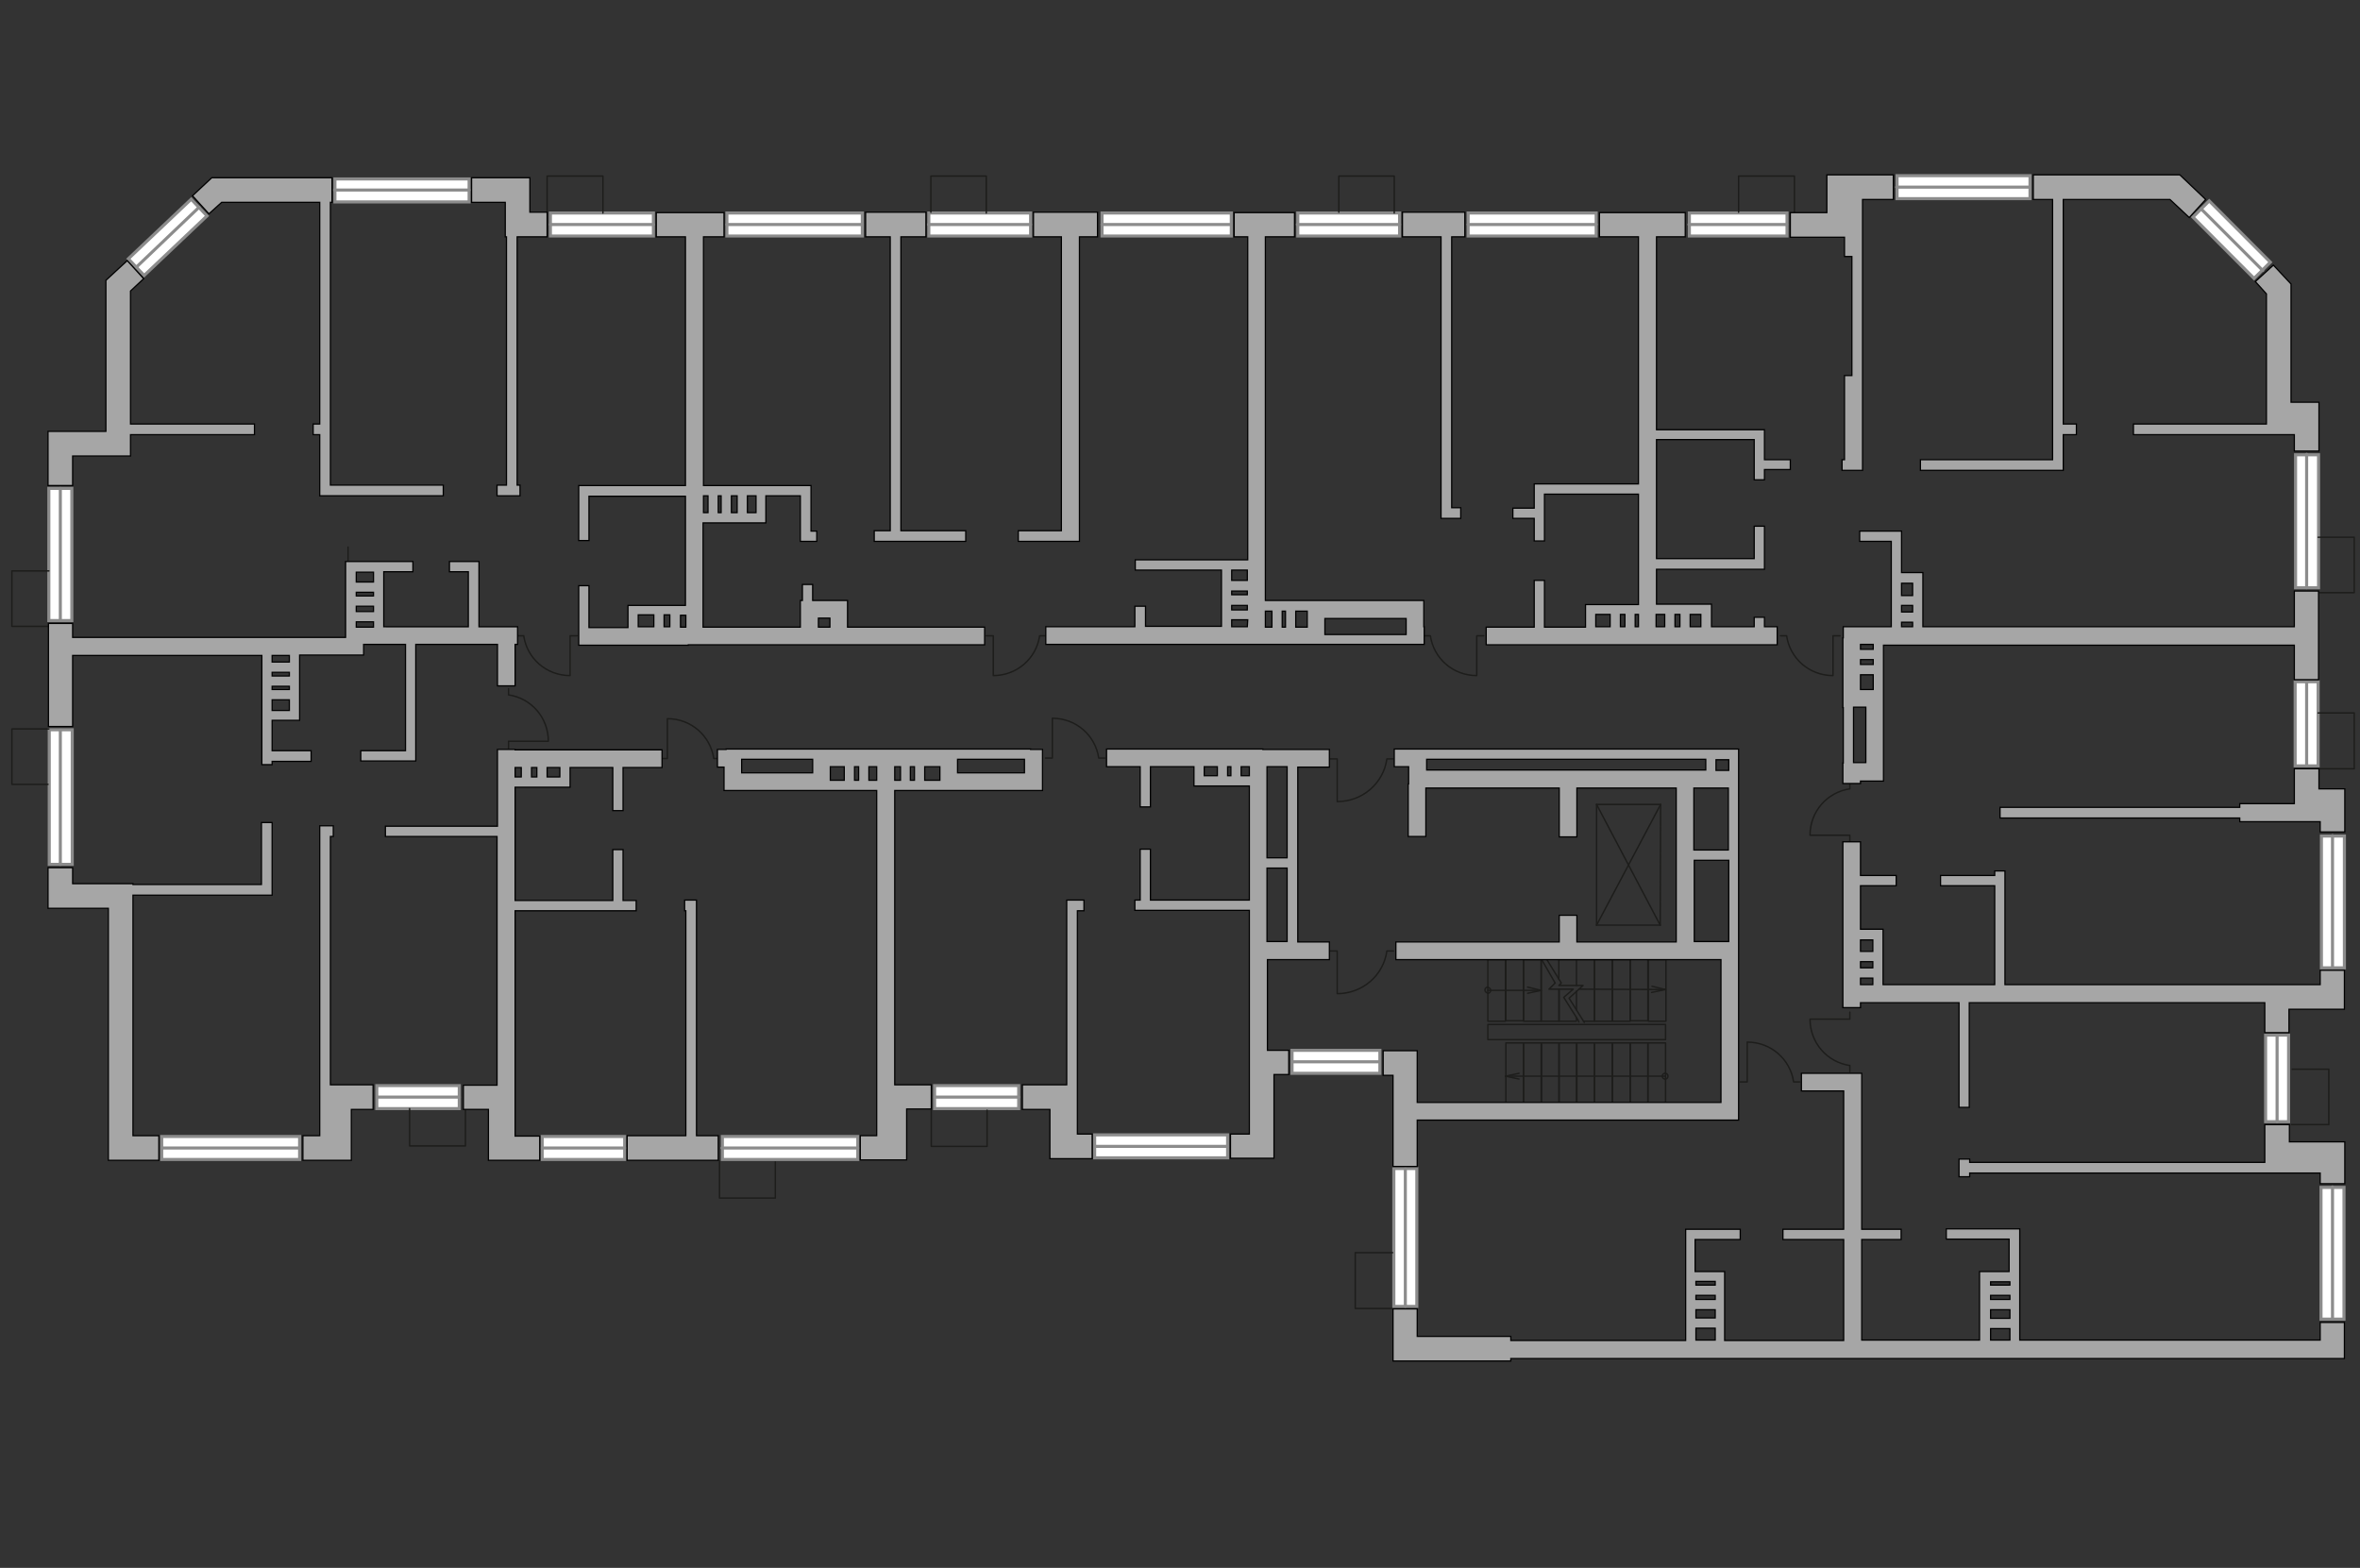 <?xml version="1.0" encoding="utf-8"?>
<!-- Generator: Adobe Illustrator 25.1.0, SVG Export Plug-In . SVG Version: 6.00 Build 0)  -->
<svg version="1.1" id="Слой_1" xmlns="http://www.w3.org/2000/svg" xmlns:xlink="http://www.w3.org/1999/xlink" x="0px" y="0px"
	 viewBox="0 0 575 382" style="enable-background:new 0 0 575 382;" xml:space="preserve">
<rect x="0" y="0" width="575" height="382" fill="#333333" stroke="none"/>
<style type="text/css">
	.st0{display:none;fill:#FFFFFF;}
	.st1{fill:#FFFFFF;stroke:#8C8C8C;stroke-width:0.75;stroke-linecap:round;stroke-miterlimit:10;}
	.st2{fill:none;stroke:#1D1D1B;stroke-width:0.35;stroke-linecap:round;stroke-linejoin:round;stroke-miterlimit:10;}
	.st3{fill:#A6A6A6;stroke:#000000;stroke-width:0.3;stroke-miterlimit:22.926;}
</style>
<path id="bg" class="st0" d="M568.3,242.1V196H562v-40.6H457.6V188h-6.7l-0.2-33.1h2.1l9.3-0.7l0.5-13.4h4.7l1.3,13.4l93.5-0.4v-51
	l-7.3-1.5V68.7l-24.9-23.1h-80.8l-0.3,9.8l-47.4-0.8v0.8h-96.6V64h-44v-8.6l-91.6-0.7v64.8h16.2v6.6h-15.2v27.7h-15.9v-5.2l14.9-0.8
	l-0.3-92.5l-42.2-0.7l-2.8-8.4H52.1L28.8,71v37.9l-14.1-0.8l2.8,49.5h54.2v16.7h-6.8v-15.6H14.7v58.2h13.9v62.8h52.9v-11.2H122
	v-82.9l0,0l16.3-0.2l-0.8,2.7l-0.4,2.4h-13.9v89.2h93.3v-12.4h42.2v12.4h49.6l-0.5-9.4l34.5,0.1v56.7H412v-16.7h7.2V328h32v-63.1
	l0.5-0.1V328h32.1v-17h7.2v17h77.4v-45.6h-11.9v-40.3L568.3,242.1L568.3,242.1z M401.4,148.5h14.5v5.6l-27.6,0.3v-5.9L401.4,148.5
	L401.4,148.5z M297,149.8l9.1-0.6l0.1-1.5h14.4h24.7v7.3h-1.4h-47.3L297,149.8z M197.2,148.4h7.1v5.5h-7.1V148.4z M123.7,155.1
	l-0.1,0.5l-1.1-0.5H123.7z M86.4,154.9v2.6l-0.6-3.3l-0.3-16.4l7.1,0.3l0.2,16.8L86.4,154.9L86.4,154.9z M251.1,190.8l-34.5,0.7
	v-0.1h-38.1v-6.6l74.2-1l0.5,0.9h-1.4L251.1,190.8z M291.3,185.5l13.7-1.7l0.2,6.6l-13-0.6L291.3,185.5z M416.1,270.6h3.6l0,0H416.1
	z M457.6,242.1h-3.9l-2.5-3.8l-0.1-10.6h6.5V242.1z"/>
<g id="windows">
	<g>
		<g>
			<rect x="339.6" y="284.7" class="st1" width="5.6" height="33.6"/>
			<line class="st1" x1="342.4" y1="318.3" x2="342.4" y2="284.7"/>
		</g>
		<g>
			<rect x="266.7" y="276.5" class="st1" width="32.4" height="5.6"/>
			<line class="st1" x1="299.1" y1="279.3" x2="266.8" y2="279.3"/>
		</g>
		<g>
			<rect x="227.7" y="264.5" class="st1" width="20.5" height="5.6"/>
			<line class="st1" x1="248.2" y1="267.3" x2="227.8" y2="267.3"/>
		</g>
		<g>
			<rect x="314.8" y="255.9" class="st1" width="21.4" height="5.6"/>
			<line class="st1" x1="336.1" y1="258.7" x2="314.9" y2="258.7"/>
		</g>
		<g>
			<rect x="176" y="276.9" class="st1" width="33" height="5.6"/>
			<line class="st1" x1="209" y1="279.7" x2="175.9" y2="279.7"/>
		</g>
		<g>
			<rect x="132.1" y="276.9" class="st1" width="20.1" height="5.6"/>
			<line class="st1" x1="152.2" y1="279.7" x2="132.1" y2="279.7"/>
		</g>
		<g>
			<rect x="91.8" y="264.5" class="st1" width="20.1" height="5.6"/>
			<line class="st1" x1="111.9" y1="267.3" x2="91.9" y2="267.3"/>
		</g>
		<g>
			<rect x="39.4" y="276.9" class="st1" width="33.6" height="5.6"/>
			<line class="st1" x1="73" y1="279.7" x2="39.5" y2="279.7"/>
		</g>
		<g>
			<rect x="12" y="177.8" class="st1" width="5.6" height="32.8"/>
			<line class="st1" x1="14.7" y1="210.6" x2="14.7" y2="177.9"/>
		</g>
		<g>
			<rect x="11.9" y="119" class="st1" width="5.6" height="32.2"/>
			<line class="st1" x1="14.7" y1="151.2" x2="14.7" y2="119"/>
		</g>
		<g>
			<rect x="81.6" y="43.6" class="st1" width="32.7" height="5.6"/>
			<line class="st1" x1="114.3" y1="46.3" x2="81.5" y2="46.3"/>
		</g>
		<g>
			<rect x="134.1" y="51.9" class="st1" width="25.1" height="5.6"/>
			<line class="st1" x1="159.2" y1="54.7" x2="134.1" y2="54.7"/>
		</g>
		<g>
			<rect x="177.1" y="51.9" class="st1" width="33" height="5.6"/>
			<line class="st1" x1="210.1" y1="54.7" x2="177.1" y2="54.7"/>
		</g>
		<g>
			<rect x="268.5" y="51.9" class="st1" width="31.5" height="5.6"/>
			<line class="st1" x1="299.9" y1="54.7" x2="268.5" y2="54.7"/>
		</g>
		<g>
			<rect x="226.3" y="51.9" class="st1" width="24.8" height="5.6"/>
			<line class="st1" x1="251.1" y1="54.7" x2="226.2" y2="54.7"/>
		</g>
		<g>
			<rect x="316.2" y="51.9" class="st1" width="24.8" height="5.6"/>
			<line class="st1" x1="341" y1="54.7" x2="316.1" y2="54.7"/>
		</g>
		<g>
			<rect x="357.7" y="51.9" class="st1" width="31.2" height="5.6"/>
			<line class="st1" x1="388.9" y1="54.7" x2="357.7" y2="54.7"/>
		</g>
		<g>
			<rect x="411.6" y="51.9" class="st1" width="23.8" height="5.6"/>
			<line class="st1" x1="435.3" y1="54.7" x2="411.5" y2="54.7"/>
		</g>
		<g>
			<rect x="462.2" y="42.8" class="st1" width="32.4" height="5.6"/>
			<line class="st1" x1="494.5" y1="45.6" x2="462.1" y2="45.6"/>
		</g>
		<g>
			<rect x="559.3" y="110.8" class="st1" width="5.6" height="32.4"/>
			<line class="st1" x1="562" y1="143.2" x2="562" y2="110.7"/>
		</g>
		<g>
			<rect x="559.2" y="166.1" class="st1" width="5.6" height="20.5"/>
			<line class="st1" x1="562" y1="186.6" x2="562" y2="166.2"/>
		</g>
		<g>
			<rect x="552" y="252.2" class="st1" width="5.6" height="21.1"/>
			<line class="st1" x1="554.8" y1="273.3" x2="554.8" y2="252.3"/>
		</g>
		<g>
			<rect x="565.6" y="203.7" class="st1" width="5.6" height="32.1"/>
			<line class="st1" x1="568.3" y1="235.7" x2="568.3" y2="203.6"/>
		</g>
		<g>
			<rect x="565.5" y="289.3" class="st1" width="5.6" height="32.1"/>
			<line class="st1" x1="568.3" y1="321.3" x2="568.3" y2="289.2"/>
		</g>
		<g>
			
				<rect x="30.3" y="55" transform="matrix(0.726 -0.688 0.688 0.726 -28.57 43.969)" class="st1" width="21.1" height="5.6"/>
			<line class="st1" x1="33.2" y1="65.1" x2="48.5" y2="50.5"/>
		</g>
		<g>
			
				<rect x="541" y="47.8" transform="matrix(0.708 -0.706 0.706 0.708 117.521 400.998)" class="st1" width="5.6" height="21.1"/>
			<line class="st1" x1="536.3" y1="50.9" x2="551.3" y2="65.9"/>
		</g>
	</g>
</g>
<g id="plan">
	<g>
		<polyline class="st2" points="384.7,249 384.4,248.4 381,243 383.3,241 377.4,241 378.9,239.5 375.4,233.4 		"/>
		<polyline class="st2" points="386,249.1 382.3,243.2 385.7,240.1 379.8,240.1 380.4,239.5 376.7,233.5 		"/>
		<rect x="379.8" y="254.1" class="st2" width="4.3" height="16.2"/>
		<rect x="384.2" y="254.1" class="st2" width="4.3" height="16.2"/>
		<rect x="388.5" y="254.1" class="st2" width="4.3" height="16.2"/>
		<rect x="366.9" y="254.1" class="st2" width="4.3" height="16.2"/>
		<rect x="371.2" y="254.1" class="st2" width="4.3" height="16.2"/>
		<rect x="375.6" y="254.1" class="st2" width="4.3" height="16.2"/>
		<rect x="392.9" y="254.1" class="st2" width="4.3" height="16.2"/>
		<rect x="397.2" y="254.1" class="st2" width="4.3" height="16.2"/>
		<rect x="401.5" y="254.1" class="st2" width="4.3" height="16.2"/>
		<polyline class="st2" points="384.1,248 384.1,248.8 379.8,248.8 379.8,241.1 		"/>
		<polyline class="st2" points="384.1,233.8 388.5,233.8 388.5,248.8 385.8,248.8 		"/>
		<line class="st2" x1="384.1" y1="246.1" x2="384.1" y2="241.5"/>
		<polyline class="st2" points="379.8,238.6 379.8,233.8 384.1,233.8 384.1,240.1 		"/>
		<rect x="388.5" y="233.8" class="st2" width="4.3" height="15"/>
		<rect x="392.9" y="233.8" class="st2" width="4.3" height="15"/>
		<rect x="362.5" y="233.8" class="st2" width="4.3" height="15"/>
		<rect x="366.9" y="233.7" class="st2" width="4.3" height="15"/>
		<rect x="371.2" y="233.8" class="st2" width="4.3" height="15"/>
		<polyline class="st2" points="379.9,241 379.9,248.8 375.5,248.8 375.5,234.1 		"/>
		<rect x="397.2" y="233.7" class="st2" width="4.3" height="15"/>
		<rect x="401.6" y="233.8" class="st2" width="4.3" height="15"/>
		<rect x="362.5" y="249.6" class="st2" width="43.3" height="3.7"/>
		<g>
			<g>
				<line class="st2" x1="402.5" y1="240.3" x2="405.8" y2="241.1"/>
				<line class="st2" x1="405.8" y1="241.1" x2="402.4" y2="241.8"/>
			</g>
			<line class="st2" x1="384.7" y1="241" x2="405.8" y2="241.1"/>
		</g>
		<g>
			<g>
				<g>
					<line class="st2" x1="372.2" y1="240.5" x2="375.5" y2="241.3"/>
					<line class="st2" x1="375.5" y1="241.3" x2="372.2" y2="242"/>
				</g>
				<line class="st2" x1="362.5" y1="241.3" x2="374.7" y2="241.3"/>
			</g>
			<g>
				<path class="st2" d="M362.5,242c0.4,0,0.7-0.3,0.7-0.7s-0.3-0.7-0.7-0.7"/>
				<path class="st2" d="M362.5,240.5c-0.4,0-0.7,0.3-0.7,0.7s0.3,0.7,0.7,0.7"/>
			</g>
		</g>
		<g>
			<g>
				<g>
					<line class="st2" x1="370.1" y1="262.9" x2="366.8" y2="262.2"/>
					<line class="st2" x1="366.8" y1="262.2" x2="370.1" y2="261.5"/>
				</g>
				<line class="st2" x1="405.7" y1="262.2" x2="366.8" y2="262.2"/>
			</g>
			<g>
				<path class="st2" d="M405.7,261.5c-0.4,0-0.7,0.3-0.7,0.7c0,0.4,0.3,0.7,0.7,0.7"/>
				<path class="st2" d="M405.7,262.9c0.4,0,0.7-0.3,0.7-0.7c0-0.4-0.3-0.7-0.7-0.7"/>
			</g>
		</g>
	</g>
	<g>
		<polyline class="st2" points="339.1,318.8 330.2,318.8 330.2,305.2 339.3,305.2 		"/>
		<polyline class="st2" points="240.5,270.5 240.5,279.3 226.9,279.3 226.9,270.3 		"/>
		<polyline class="st2" points="188.9,283.1 188.9,291.9 175.3,291.9 175.3,282.9 		"/>
		<polyline class="st2" points="113.4,270.3 113.4,279.2 99.8,279.2 99.8,270.1 		"/>
		<polyline class="st2" points="11.7,191.1 2.9,191.1 2.9,177.6 11.9,177.6 		"/>
		<polyline class="st2" points="11.7,152.6 2.9,152.6 2.9,139.1 11.9,139.1 		"/>
		<polyline class="st2" points="133.3,51.7 133.3,42.9 146.9,42.9 146.9,51.9 		"/>
		<polyline class="st2" points="226.8,51.7 226.8,42.9 240.3,42.9 240.3,51.9 		"/>
		<polyline class="st2" points="326.2,51.7 326.2,42.9 339.7,42.9 339.7,51.9 		"/>
		<polyline class="st2" points="423.6,51.7 423.6,42.9 437.2,42.9 437.2,51.9 		"/>
		<polyline class="st2" points="564.8,130.9 573.6,130.9 573.6,144.4 564.6,144.4 		"/>
		<polyline class="st2" points="564.8,173.7 573.6,173.7 573.6,187.3 564.6,187.3 		"/>
		<polyline class="st2" points="558.5,260.5 567.4,260.5 567.4,274 558.3,274 		"/>
		<line class="st2" x1="84.8" y1="137.2" x2="84.8" y2="133.3"/>
		<path class="st2" d="M438.5,263.6H437c-0.8-5.5-5.5-9.7-11.3-9.7v9.7H424"/>
		<path class="st2" d="M450.7,190.7v1.5c-5.5,0.8-9.7,5.5-9.7,11.3h9.7v1.7"/>
		<path class="st2" d="M433.8,154.9h1.5c0.8,5.5,5.5,9.7,11.3,9.7v-9.7h1.7"/>
		<path class="st2" d="M347,154.9h1.5c0.8,5.5,5.5,9.7,11.3,9.7v-9.7h1.7"/>
		<path class="st2" d="M269.2,184.7h-1.5c-0.8-5.5-5.5-9.7-11.3-9.7v9.7h-1.7"/>
		<path class="st2" d="M324,184.9h1.8v10.4c6.2,0,11.3-4.5,12.1-10.4h1.6"/>
		<path class="st2" d="M324,231.7h1.8v10.4c6.2,0,11.3-4.5,12.1-10.4h1.6"/>
		<path class="st2" d="M254.8,154.9h-1.5c-0.8,5.5-5.5,9.7-11.3,9.7v-9.7h-1.7"/>
		<path class="st2" d="M175.4,184.8h-1.5c-0.8-5.5-5.5-9.7-11.3-9.7v9.7h-1.7"/>
		<path class="st2" d="M123.9,167.8v1.5c5.5,0.8,9.7,5.5,9.7,11.3h-9.7v1.7"/>
		<path class="st2" d="M126.1,154.9h1.5c0.8,5.5,5.5,9.7,11.3,9.7v-9.7h1.7"/>
		<path class="st2" d="M450.7,261.1v-1.5c-5.5-0.8-9.7-5.5-9.7-11.3h9.7v-1.7"/>
		<g>
			<line class="st2" x1="389" y1="196" x2="404.6" y2="196"/>
			<line class="st2" x1="404.6" y1="196" x2="404.5" y2="225.4"/>
			<line class="st2" x1="404.5" y1="225.4" x2="389" y2="225.4"/>
			<line class="st2" x1="389" y1="225.4" x2="389" y2="196"/>
			<line class="st2" x1="389" y1="225.4" x2="404.6" y2="196"/>
			<line class="st2" x1="404.5" y1="225.4" x2="389" y2="196"/>
		</g>
	</g>
	<g>
		<path class="st3" d="M433,152.7h-3.1v-2.3h-2.5v2.3H417v-5.5h-13.4v-8.5h26.3v-10.5h-2.5v7.9h-23.8v-29h23.8v9.8h2.5v-2.5h6.3V112
			h-6.3v-7.3h-26.3V57.7h7v-5.9h-20.9v5.9h9.5v60.2h-25.4v5.9h-5.2v2.5h5.2v5.5h2.5v-11.4h22.9v26.9h-12.9v5.5h-10v-11.4h-2.5v11.4
			h-11.7v4.3H433V152.7z M392.3,152.7h-3.5v-3h3.5V152.7z M395.9,152.7h-1.1v-3h1.1V152.7z M399.2,152.7h-0.8v-3h0.8V152.7z
			 M405.6,152.7h-2.1v-3h2.1V152.7z M409.3,152.7h-1.2v-3h1.2V152.7z M414.4,152.7h-2.6v-3h2.6V152.7z"/>
		<path class="st3" d="M339.4,284.2h5.9v-11.3h78.3v-42.6h0v-47.8h-82.9v0h-1v4.3h3.5v4.2h-0.1v12.8h4.3V192h32.5v11.9h4.3V192h24.2
			v37.5h-24.2v-6.5h-4.3v6.5h-39.8v4.3h7.3h4.3h67.6v34.8h-74v-12.6h-5.9H337v6h2.4V284.2z M421.1,207.1h-8.4V192h8.4V207.1z
			 M418.1,185.1h3.1v2.6h-3.1V185.1z M347.6,187.6v-2.6h68v2.6H347.6z M412.8,229.4v-19.8h8.4v19.8H412.8z"/>
		<path class="st3" d="M307.7,182.5h-38.1v4.3h8.2v9.8h2.5v-9.8h10.6v4.7h13.5v27.8h-24.1v-12.4h-2.5v12.4h-1.3v2.5h1.3h0.6h26v45.4
			h0v9.1h-4.6v5.9h10.6v-20.4h3.6v-5.9h-5.2v-22.1h15.1v-4.3h-7.7v-42.6h7.7v-4.3h-15.1H307.7z M296.6,189h-3.2v-2.2h3.2V189z
			 M299.9,189h-0.8v-2.2h0.8V189z M304.4,189h-2v-2.2h2V189z M313.6,229.4h-4.9v-17.9h4.9V229.4z M313.6,209h-4.9v-22.2h4.9V209z"/>
		<polygon class="st3" points="449.4,62.5 451.2,62.5 451.2,91.5 449.4,91.5 449.4,112 448.8,112 448.8,114.6 453.8,114.6 
			453.8,112 453.8,112 453.8,91.9 453.8,91.9 453.8,60.5 453.8,60.5 453.8,48.6 461.3,48.6 461.3,42.6 445.1,42.6 445.1,51.8 
			436.2,51.8 436.2,57.8 449.4,57.8 		"/>
		<polygon class="st3" points="263,131.9 263,109.1 263,104.7 263,57.7 267.4,57.7 267.4,51.7 266.1,51.7 266.1,51.7 251.8,51.7 
			251.8,57.7 258.6,57.7 258.6,129.3 248.1,129.3 248.1,131.9 258.6,131.9 		"/>
		<path class="st3" d="M167.7,157.1h38.5h1.5h32.2v-4.3h-32.2h-1.2v-6.5H198v-3.9h-2.5v3.9H195v6.5h-23.7v-25.4h15.3v-6.6h8.4v11.1
			h4v-2.5h-1.4v-11.1h-26.2V57.7h5v-5.9h-16.5v5.9h7.1v60.6h-26v13.4h2.5v-10.8H167v26.6h-14v5.4h-9.5v-10.2H141v10.2h0v4.3h26
			H167.7z M199.4,150.6h2.8v2.2h-2.8V150.6z M182.1,120.8h2.1v4.1h-2.1V120.8z M178.2,120.8h1.4v4.1h-1.4V120.8z M175,120.8h0.7v4.1
			H175V120.8z M171.4,120.8h1.1v4.1h-1.1V120.8z M159.3,152.7h-3.8v-2.9h3.8V152.7z M163.2,152.7h-1.4v-2.9h1.4V152.7z M165.8,149.9
			h1.3v2.9h-1.3V149.9z"/>
		<polygon class="st3" points="17.7,111.1 31.8,111.1 31.8,105.9 62,105.9 62,103.3 31.8,103.3 31.8,70.9 35,67.9 31,63.5 
			25.8,68.3 25.8,105.1 11.7,105.1 11.7,118.3 17.7,118.3 		"/>
		<polygon class="st3" points="54,49.3 77.9,49.3 77.9,103.3 76.3,103.3 76.3,105.9 77.9,105.9 77.9,120.8 108,120.8 108,118.2 
			80.5,118.2 80.5,49.3 80.9,49.3 80.9,43.3 51.6,43.3 46.9,47.7 50.9,52.1 		"/>
		<polygon class="st3" points="123.1,57.7 123.4,57.7 123.4,118.2 121.1,118.2 121.1,120.8 126.7,120.8 126.7,118.2 126,118.2 
			126,57.7 133.3,57.7 133.3,51.7 129.1,51.7 129.1,43.3 114.9,43.3 114.9,49.3 123.1,49.3 		"/>
		<polygon class="st3" points="552.2,103.3 519.8,103.3 519.8,105.9 559,105.9 559,109.9 565,109.9 565,98 558.2,98 558.2,69.2 
			553.9,64.6 549.5,68.6 552.2,71.6 		"/>
		<polygon class="st3" points="565,192.2 565,187.3 559,187.3 559,195.8 545.7,195.8 545.7,196.7 487.3,196.7 487.3,199.3 
			545.7,199.3 545.7,200.2 565.3,200.2 565.3,202.7 571.3,202.7 571.3,192.2 		"/>
		<path class="st3" d="M565.3,239.9h-13.5v0h-63.3v-27.7H486v1.1h-13.2v2.5H486v24.1h-27.2v-13.5h-5.5v-10.6h8.7v-2.5h-8.7v-8.2H449
			v40.4h4.3v-1.2h24v25.5h2.5v-25.5h72v7.3h5.9v-5.7h13.5v-9.5h-5.9V239.9z M456.3,239.9h-3v-1.6h3V239.9z M456.3,235.8h-3v-1.5h3
			V235.8z M456.3,231.8h-3V229h3V231.8z"/>
		<polygon class="st3" points="557.8,274 551.8,274 551.8,283.2 479.9,283.2 479.9,282.4 477.3,282.4 477.3,286.7 479.9,286.7 
			479.9,285.8 565.3,285.8 565.3,288.4 571.3,288.4 571.3,278.2 557.8,278.2 		"/>
		<path class="st3" d="M565.3,326.5h-73.2v-27.1h-17.9v2.5h15.3v7.9h-7.2v16.7h-28.7V302h9.6v-2.5h-9.6v-38h-14.7v4.3h10.3v33.7
			h-14.8v2.5h14.8v24.6h-29v-16.8h-7.2V302H424v-2.5h-13.3v27.1h-42.6v-1h-22.8v-6.7h-5.9v12.7h28.7v-0.6h197.2v0h5.9v-8.8h-5.9
			V326.5z M417.9,326.5h-4.7v-2.9h4.7V326.5z M417.9,321.1h-4.7v-2h4.7V321.1z M417.9,316.6h-4.7v-1h4.7V316.6z M417.9,313.1h-4.7
			v-0.9h4.7V313.1z M489.6,326.5H485v-2.8h4.7V326.5z M489.6,321.2H485v-2.1h4.7V321.2z M489.6,316.6H485v-1h4.7V316.6z
			 M489.6,313.1H485v-0.8h4.7V313.1z"/>
		<path class="st3" d="M125.5,221.9H155v-2.5h-3.2v-12.4h-2.5v12.4h-23.8v-27.6h13.4V187h10.4v10.5h2.5V187h9.5v-4.3h-35.8v-0.1
			h-4.3v18.7H93.9v2.5h27.2v60.6h-8.2v5.9h6.1v12.4h12.5v-5.9h-6V221.9z M133.3,187h3.1v2.3h-3.1V187z M129.5,187h1.3v2.3h-1.3V187z
			 M125.5,187h1.5v2.3h-1.5V187z"/>
		<polygon class="st3" points="63.7,215.5 32.4,215.5 32.4,215.3 17.7,215.3 17.7,211.4 11.7,211.4 11.7,221.3 26.4,221.3 
			26.4,282.7 38.7,282.7 38.7,276.7 32.4,276.7 32.4,218.1 66.3,218.1 66.3,200.4 63.7,200.4 		"/>
		<path class="st3" d="M75.8,182.9h-9.5v-7.4H73v-15.9h15.6v-2.6h10.2v25.9H87.9v2.5h13.4v-28.4h19.9v10.1h4.3v-10.1h0.6v-4.3h-9.4
			v-15.9h-7.2v2.5h4.6v13.4H93.5v-13.4h7.1v-2.5h-8.4h-1.3h-6.7v16.7h0v1.8H17.7v-3.4h-5.9V177h5.9v-17.3h46.1v26.6h2.5v-0.8h9.5
			V182.9z M86.8,139.4h4.2v2.4h-4.2V139.4z M86.8,144.3h4.2v0.9h-4.2V144.3z M86.8,147.7h4.2v1.3h-4.2V147.7z M86.8,151.5h4.2v1.3
			h-4.2V151.5z M66.3,159.7h4.2v1.6h-4.2V159.7z M66.3,163.8h4.2v0.9h-4.2V163.8z M66.3,167.2h4.2v0.8h-4.2V167.2z M66.3,170.5h4.2
			v2.6h-4.2V170.5z"/>
		<polygon class="st3" points="80.5,203.8 81.2,203.8 81.2,201.2 77.9,201.2 77.9,276.7 73.8,276.7 73.8,282.7 85.6,282.7 
			85.6,270.3 90.9,270.3 90.9,264.3 80.5,264.3 		"/>
		<polygon class="st3" points="216.9,129.3 213,129.3 213,131.9 235.3,131.9 235.3,129.3 219.5,129.3 219.5,57.7 225.6,57.7 
			225.6,51.7 210.9,51.7 210.9,57.7 216.9,57.7 		"/>
		<path class="st3" d="M453.1,129.4v2.5h7.7v20.8h-11.7v2.7H449v17h0.1v13.5H449v5h4.3v-0.6h5.6v-22h0v-11.1H559v8.4h5.9V144H559
			v8.7h-90.5v-13.2h-5.2v-10.1H453.1z M454.6,185.8h-3v-13.5h3V185.8z M456.4,168h-3.1v-3.6h3.1V168z M456.4,161.9h-3.1v-1.2h3.1
			V161.9z M456.4,158.2h-3.1v-1.2h3.1V158.2z M466,152.7h-2.7v-1.1h2.7V152.7z M466,149.1h-2.7v-1.6h2.7V149.1z M466,142.1v3h-2.7
			v-3H466z"/>
		<polygon class="st3" points="502.7,105.9 505.9,105.9 505.9,103.3 502.7,103.3 502.7,48.6 528.7,48.6 533.4,53 537.4,48.6 
			531.1,42.6 495.4,42.6 495.4,48.6 500.1,48.6 500.1,112 467.9,112 467.9,114.6 502.7,114.6 		"/>
		<polygon class="st3" points="262.5,221.9 264.1,221.9 264.1,219.3 259.9,219.3 259.9,264.3 249.1,264.3 249.1,270.3 255.8,270.3 
			255.8,282.3 266.1,282.3 266.1,276.3 262.5,276.3 		"/>
		<path class="st3" d="M254,182.6h-2.9v-0.1h-18.2v0H199v0h-22.1v0.1h-2.1v4.3h1.6v5.7h24.3v0h12.9v84.1h-4v5.9h11.3v-12.4h6v-5.9
			H218v-71.7h11.8v0H254V182.6z M198,188.3h-17.3v-3.3H198V188.3z M205.7,190.1h-3.4v-3.3h3.4V190.1z M209.2,190.1h-1v-3.3h1V190.1z
			 M213.6,190.1h-1.9v-3.3h1.9V190.1z M219.3,190.1H218v-3.3h1.4V190.1z M222.8,190.1h-1v-3.3h1V190.1z M229,190.1h-3.7v-3.3h3.7
			V190.1z M249.6,188.3h-16.3v-3.3h16.3V188.3z"/>
		<polygon class="st3" points="169.7,219.3 166.8,219.3 166.8,221.9 167.1,221.9 167.1,276.7 152.8,276.7 152.8,282.7 175,282.7 
			175,276.7 169.7,276.7 		"/>
		<polygon class="st3" points="351.1,126.3 355.9,126.3 355.9,123.7 353.7,123.7 353.7,57.7 356.9,57.7 356.9,51.7 341.7,51.7 
			341.7,57.7 351.1,57.7 		"/>
		<path class="st3" d="M276.5,147.8v4.9h-21.7v4.3h52.1h1.4h14v0h22.4v0h2.3v-4.3h-0.1v-6.4h-27.5v0h-11.1V57.7h7.1v-5.9h-9.9v0
			h-4.8v5.9h3.3v47.1v4.3v27.3h-27.4v2.5h21v2.5v2.5v0.9v2.5v1.1h0v4.2h-6.7h-2.5h-9.3v-4.9H276.5z M322.8,150.7h19.8v3.9h-19.8
			V150.7z M315.7,148.9h2.8v3.9h-2.8V148.9z M312.4,148.9h0.8v3.9h-0.8V148.9z M308.3,148.9h1.6v3.9h-1.6V148.9z M303.9,152.7h-3.8
			v-1.7h3.9L303.9,152.7z M300.1,138.9h3.8v2.5h-3.8V138.9z M300.1,144h3.8v0.9h-3.8V144z M300.1,147.5h3.8v1.1h-3.8V147.5z"/>
	</g>
</g>
</svg>
